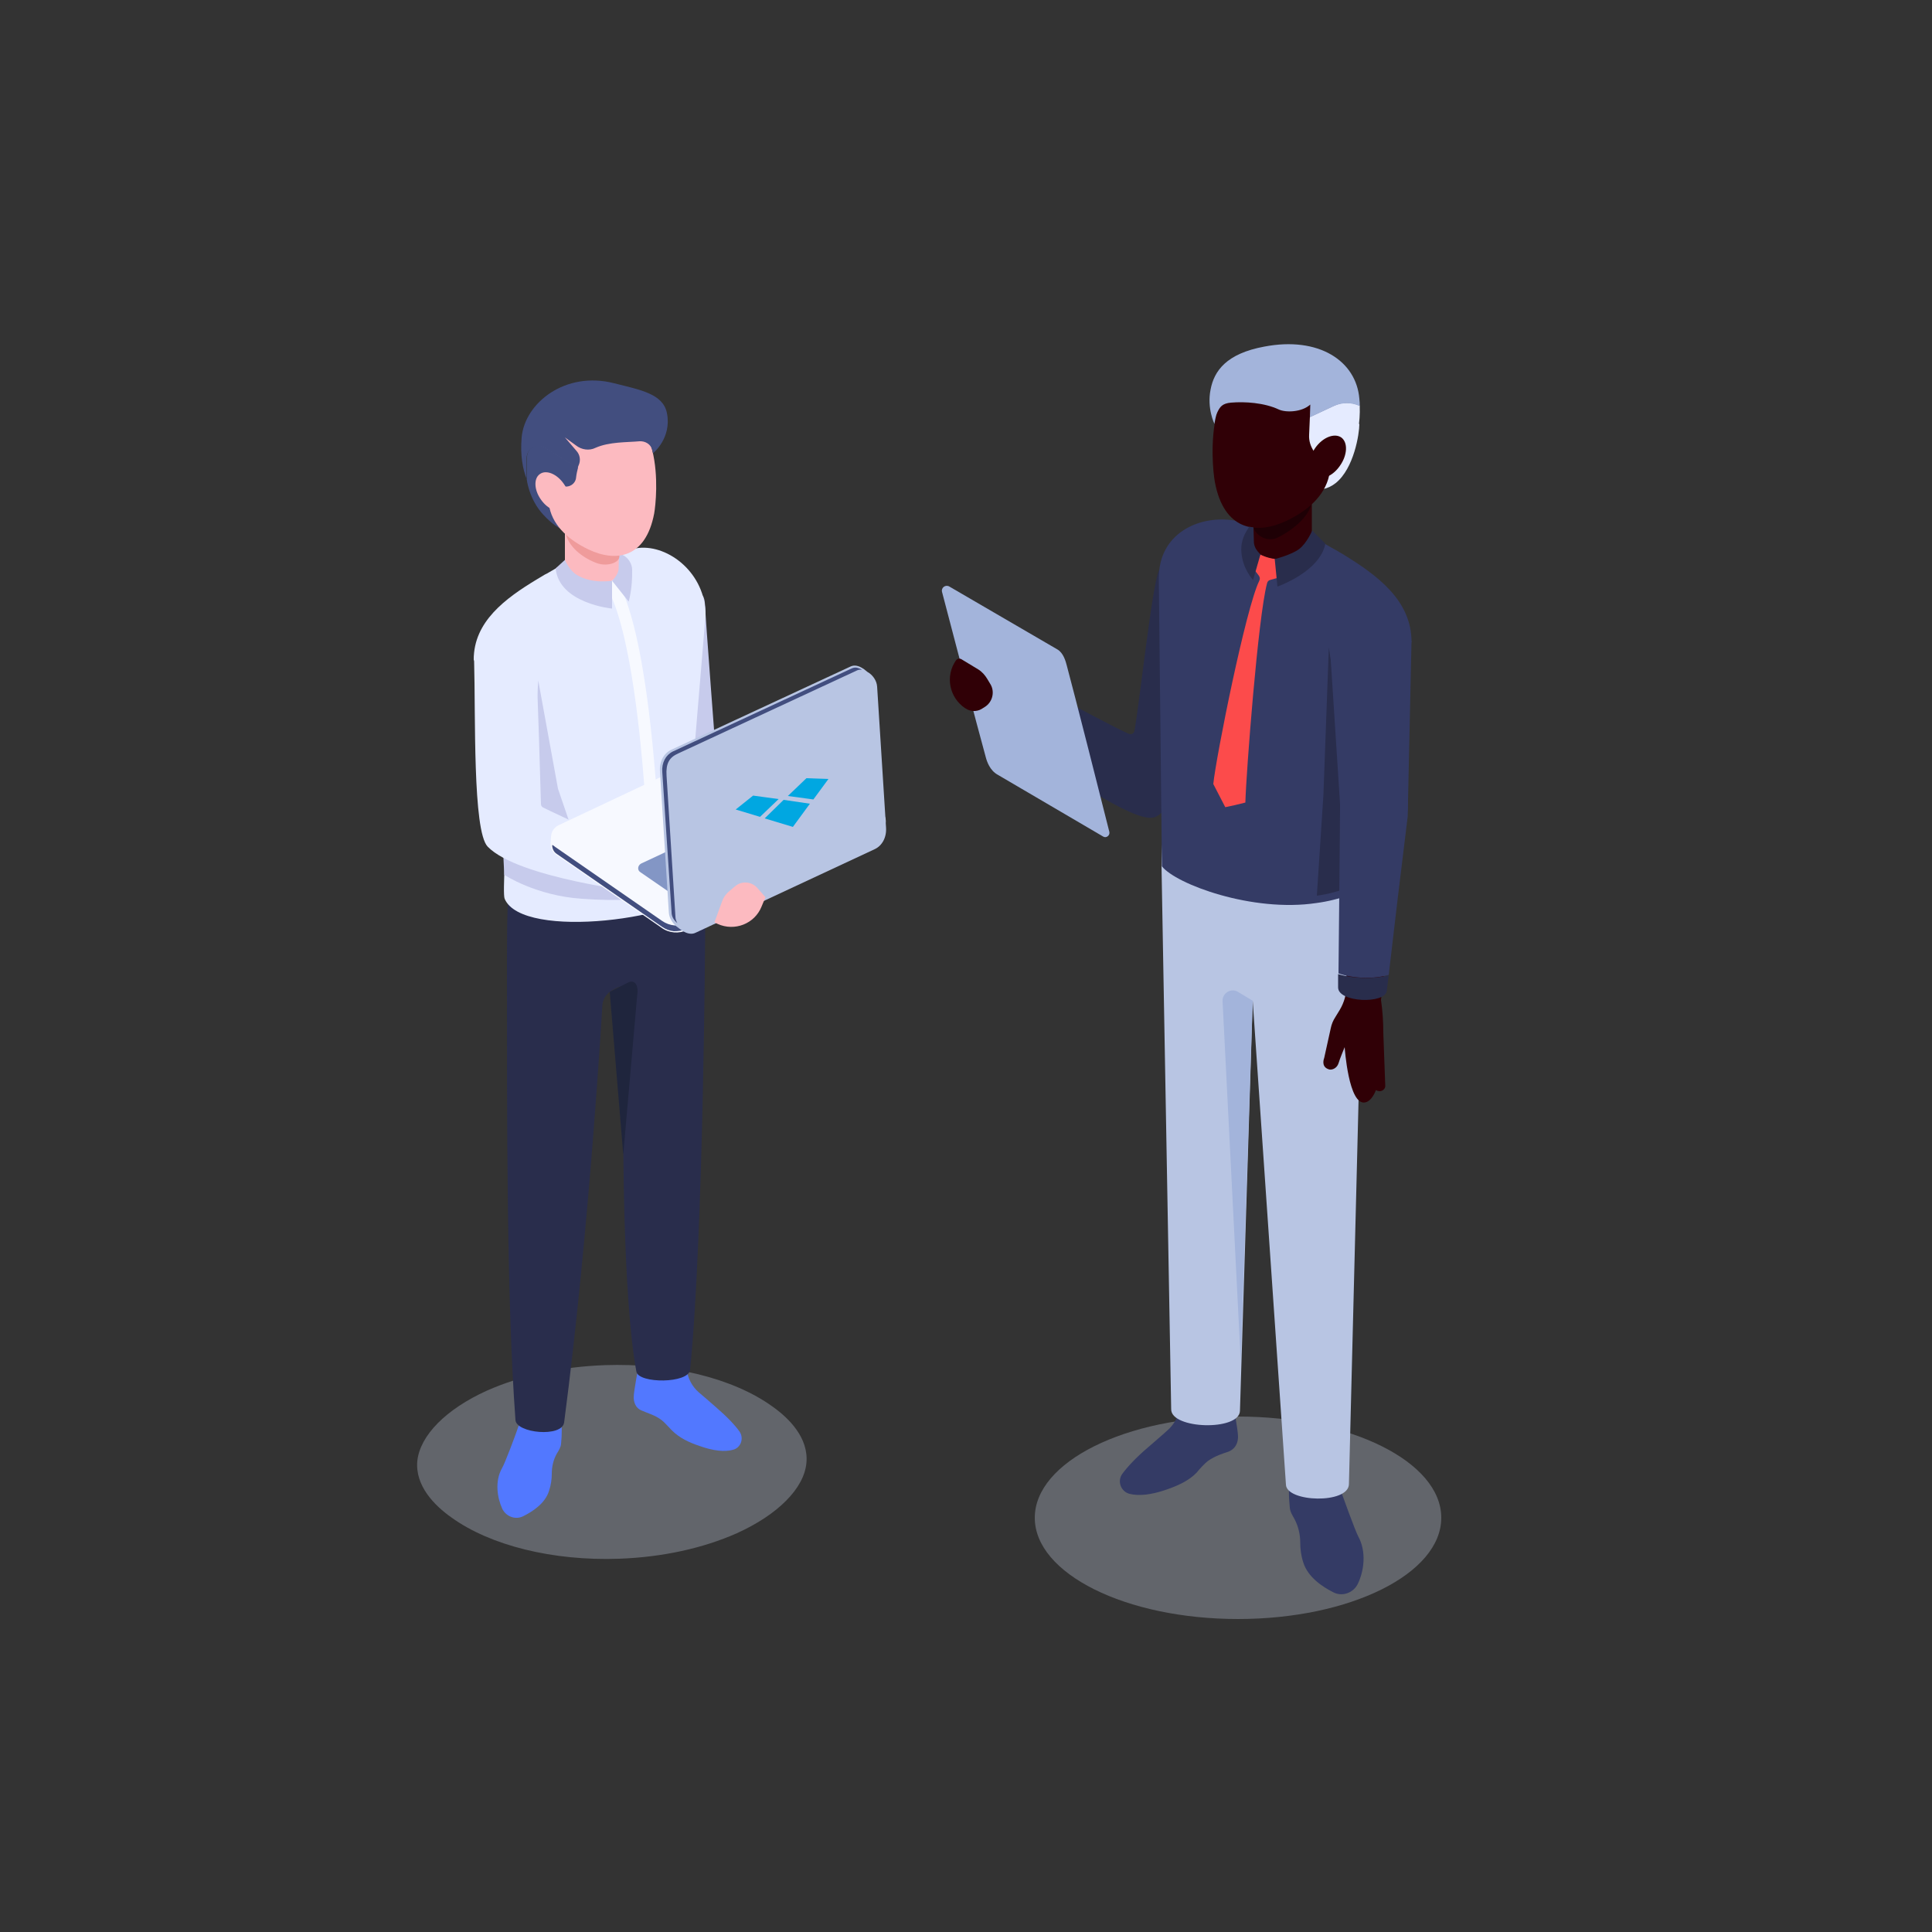 <?xml version="1.0" encoding="utf-8"?>
<!-- Generator: Adobe Illustrator 25.0.1, SVG Export Plug-In . SVG Version: 6.00 Build 0)  -->
<svg version="1.1" id="Layer_1" xmlns="http://www.w3.org/2000/svg" xmlns:xlink="http://www.w3.org/1999/xlink" x="0px" y="0px"
	 viewBox="0 0 500 500" style="enable-background:new 0 0 500 500;" xml:space="preserve">
<rect x="0" y="0" width="500" height="500" fill="#333333" stroke="none"/>
<style type="text/css">
	.st0{opacity:0.3;fill:#D0DBEE;}
	.st1{fill:#C7CBEC;}
	.st2{fill:#5278FF;}
	.st3{fill:#292D4C;}
	.st4{fill:#1F253D;}
	.st5{fill:#E5EBFF;}
	.st6{fill:#FCBAC0;}
	.st7{fill:#F7F9FF;}
	.st8{fill:#424E7F;}
	.st9{fill:#EF9B9B;}
	.st10{fill:#8396C5;}
	.st11{fill:#B8C5E3;}
	.st12{fill:#343B65;}
	.st13{fill:#A3AAC6;}
	.st14{fill:#A3B4DB;}
	.st15{fill:#FC4B4B;}
	.st16{fill:#300006;}
	.st17{fill:#1E0005;}
	.st18{fill:#00A7E1;}
</style>
<g>
	<path class="st0" d="M190.7,396.8c-8.8,3.9-19.3,6.2-30.5,6.6c-17.1,0.6-33.3-3.4-43.4-10.7c-4.4-3.1-9.4-8.2-8.8-14.6
		c0.7-6.6,7.4-13.4,18-18.2c8.8-3.9,19.3-6.2,30.5-6.6c17.1-0.6,33.3,3.4,43.4,10.7c4.4,3.1,9.4,8.2,8.8,14.6
		C208.1,385.2,201.3,392,190.7,396.8z"/>
	<g>
		<g>
			<path class="st1" d="M209.7,219.8c0.7,4.2-7.3,7.7-9.6,6.1l-29.3-16.5c0,0-4.9-44.8-5.6-50.1c-0.2-1.1,0.1-2.2,0.8-3
				c0.7-0.9,1.6-1.4,2.7-1.6l10.8-1.3c0.3,0,0.6,0,0.9,0c1.9,0.2,2,1.9,2.1,3.8c0,1.6,2.9,39.7,2.9,39.7L209.7,219.8z"/>
			<path class="st2" d="M133.8,370.2c1.5-4.8,5.2-7.9,8.4-6.9c3.1,1,3.5,5.4,3,10.4c-0.1,0.9-0.6,1.7-1.1,2.5
				c-0.9,1.6-1.3,3.4-1.3,5.2c0,1.4-0.2,2.9-0.7,4.4c-1,3.3-4.3,5.4-6.7,6.6c-2,1-4.4,0.1-5.4-1.9c-1.3-2.8-2-7.1-0.1-10.5
				C130.7,378.7,133.5,371.1,133.8,370.2z"/>
			<path class="st2" d="M171.2,367.5c0.8,0.6,1.9,1.9,2.7,2.7c1.9,1.9,4.4,3.1,7.1,4c3.6,1.3,6.6,1.6,8.7,1c2-0.5,2.9-2.9,1.7-4.7
				c-1.2-1.7-3.3-3.9-6.2-6.4c-1.6-1.4-3.2-2.8-4.4-3.8c-1.7-1.5-2.8-3.6-3.1-5.9c-0.1-1.2-0.3-2.4-0.5-2.4
				c-4.4-1.7-10.8-0.8-11.9,1.4c0,0-1.3,6.6-1.3,8.2c0,1,0.3,2.8,2.2,3.5C167.5,365.7,169.5,366.2,171.2,367.5z"/>
			<path class="st3" d="M131.2,248.5c0,42-0.1,87.6,2.2,119c0.2,3.4,12.1,4.6,12.6,0.6c6.6-50.3,9.9-108.1,9.9-108.1
				c0.2-1.6,1.1-2.9,2.5-3.7l0.9-0.5c2.6-1.4,3,0.4,3,3.3l-1,32.6c0,0-0.2,44.1,3.4,63.3c0.6,3.1,13.5,3.1,13.9-0.5
				c3.5-35.2,3.9-113.9,3.9-113.9L182,224c0-0.6-3.8-0.8-9.2-0.7c-6.6,0.1-15.7,0.6-23.6,1.1c-9.4,0.6-17.1,1.2-17.1,1.2
				C131.4,231.8,131.2,236.2,131.2,248.5z"/>
			<path class="st3" d="M178.1,232.6c1.3,1,2.6,1.7,4.2,2.1l-0.3-16.6c0-0.6-3.8-0.8-9.2-0.7C171.9,223.5,173.7,229.3,178.1,232.6z"
				/>
			<path class="st4" d="M157.8,256.7l4.9-2.5c1.2-0.6,2.7,0.3,2.2,3.4l-3.6,41.2L157.8,256.7z"/>
			<path class="st5" d="M130.6,232.6c4.6,10.9,47.3,5.2,53.1-3.5l-3.1-19.4c-1-5.6-1.3-11.3-0.8-16.9l2.8-33.6
				c0-10.8-9.5-18.2-17.3-17.4c-1.7,0.2-3.4,0.6-5,1.3c-0.6,0.2-5.4-2.4-6-2.1l-5.8,3.4l-6.9,4c-0.2,0.1-0.4,0.2-0.6,0.3
				c-0.7,0.4-1.3,0.8-2,1.2c-8.3,5-16.4,11-16.4,20.8l9.2,19.1l-0.8,26.4C131.1,216.2,130,231.2,130.6,232.6z"/>
			<path class="st1" d="M130.5,226.4c0,0,8.1,5.4,20.1,6.2c9.4,0.7,16.2,0.2,21.9-1.2l-42.5-15.6L130.5,226.4z"/>
			<path class="st6" d="M145.6,148.9c0.2-0.1-1.8-1.8-1.8-1.8l2.4-1.4v-20.6h14.1v19.7c0,0,0.9,0.3,1.3,0.4c2.8,1.1-1,5-0.8,6.7
				C161,153.6,145.2,149.5,145.6,148.9z"/>
			<path class="st1" d="M148.5,216.1c-2.5-0.3-6.4,2.7-8.6,1.8l-2.8-7.3l2.2-34.5l5.1,28L148.5,216.1L148.5,216.1z"/>
			<path class="st7" d="M171.3,230.6c-0.9,0.5-1.9,0.9-3,1.3c-2.5-70.8-11.4-80-11.8-80.4l2.7-1.8
				C159.7,150.7,168.7,159.2,171.3,230.6z"/>
			<path class="st1" d="M162.7,155.7l-4.3-5.4c0,0,1.7-1.6,1.7-3.2l0.1-4l1.1,0.6c1.3,0.7,2.3,2.2,2.3,3.8
				C163.7,152.4,162.7,155.7,162.7,155.7z"/>
			<path class="st1" d="M158.4,157.5v-7.2c0,0-5.2,0.9-9.1-1.5c-2-1.2-3.1-3.9-3.1-3.9l-2.4,2.2
				C144.7,156.2,158.4,157.5,158.4,157.5z"/>
			<path class="st8" d="M150.1,125.2c3.6,4.3,4.3,9.5,1.7,11.7c-2.6,2.2-7,0.9-11.2-3.7c-3.8-4.1-4.3-9.3-4.3-9.3
				S146.6,121,150.1,125.2z"/>
			<g>
				<path class="st9" d="M160.3,127.8V144c0,1.7-3.4,2.8-6.2,1.6c-4.3-1.7-7.8-5.1-7.8-8.7v-9.1H160.3z"/>
				<path class="st6" d="M169.3,132.9c-2.2,11.5-9.8,12.7-17,9.3c-4.8-2.3-9-5.8-10.1-10.8c-0.7-3.3-3.2-6.4-3.5-9.1
					c-0.8-10.4,5.6-17.3,14.3-18C172.7,102.7,170,128.9,169.3,132.9z"/>
			</g>
			<g>
				<path class="st8" d="M135,113.2c0.8-8.9,11.3-17.3,24-14c6.7,1.7,12.6,2.7,13.6,7.7c1.3,6.5-3.6,10.4-3.6,10.4l-0.2-0.8
					c-0.3-1.5-1.8-2.4-3.3-2.3c-3.2,0.3-7.8,0.1-11.4,1.7c-1.6,0.8-3.6,0.5-5-0.6l-2.9-2.1l3,3.5c0.9,1,1.1,2.4,0.6,3.6
					c-0.1,0.2-0.2,0.5-0.3,0.8l-8.6-5.2c-2-1.2-4.6,0.2-4.6,2.6v5.5C135.3,121.4,134.6,117.9,135,113.2z"/>
				<path class="st8" d="M141,115.8l8.6,5.2c-0.2,0.8-0.4,1.6-0.5,2.5c-0.1,1.7-1.8,2.8-3.4,2.3c-1-0.3-1.9-0.8-2.4-1.3
					c-1.1-1.4-2.8-1.7-3-0.6c-0.5,2.7-0.5,4.1-0.2,4.9c-1.2-0.9-2.7-2.4-3.7-4.9v-5.5C136.3,116,138.9,114.5,141,115.8z"/>
			</g>
			<path class="st6" d="M145.9,125.2c1.8,2.5,1.9,5.5,0.3,6.6s-4.4,0.1-6.2-2.5c-1.8-2.5-1.9-5.5-0.3-6.6
				C141.3,121.5,144.1,122.6,145.9,125.2z"/>
			<g>
				<path class="st6" d="M165.8,230.9c-8.6-1.3-32.6-6.3-38.3-13.1c-2.5-3-3.2-48.8-3.2-48.8c-0.1-1.2,0.7-2.2,1.9-2.3l8.7-0.6
					c1.2-0.1,2.1,0.8,2.2,2c0.2,4.7,0.9,34.5,1,39.9c0,1.3,0.9,2.3,2.1,2.7c5.6,1.7,19.1,8.1,28.3,11.1c0.8,0.3,1.4,0.3,1.8,0.4
					c4.5,0.7,14.1-4,15.1,0.5c0,0,9,4.8,3.6,9.8c-0.9,0.8-4.7,2.8-10.8,2.1C173.8,234.3,167,231.1,165.8,230.9z"/>
				<path class="st5" d="M168.5,221.9c-1.7,1.7-3.6,7.2-2.2,9.1c0,0-32.2-3.7-40.1-11.9c-3.9-4.1-3.1-34-3.5-48.1
					c-0.1-4.6,3.7-8.4,8.3-8.2c4.1,0.2,7.4,3.4,7.7,7.6c0.5,9.3,1.2,34.1,1.3,37.7c0,0.5,0.3,0.8,0.8,1
					C142.6,210.1,168.5,221.9,168.5,221.9z"/>
			</g>
		</g>
		<g>
			<g>
				<path class="st7" d="M142.6,216.5c0.1-1.2,0.7-2.3,1.9-2.9l49.4-23.3c2.1-1,4.7-0.8,6.6,0.6l27.3,18.9c1.1,0.8,1.6,2.1,1.4,3.2
					l-0.1,1.8c-0.1,1.1-0.8,2.1-1.9,2.6l-49.4,23.3c-2.1,1-4.7,0.8-6.6-0.6l-27.3-18.9c-1-0.7-1.4-1.7-1.4-2.7c0-0.2,0-0.3,0-0.4
					L142.6,216.5z"/>
				<path class="st8" d="M144,219.4l27.3,18.9c2,1.4,4.5,1.6,6.6,0.6l49.4-23.3c0.5-0.2,0.9-0.6,1.2-0.9l0,0.2
					c-0.1,1-0.7,1.7-1.6,2.2l-49.4,23.3c-1,0.5-2,0.6-3.1,0.6c-1.1-0.1-2.1-0.5-3-1.1l-27.3-18.9c-0.8-0.5-1.2-1.4-1.2-2.3
					C143.2,218.7,143.5,219.1,144,219.4z"/>
				<path class="st10" d="M165.7,225.7l10.3,7.1c0.7,0.5,1.7,0.6,2.5,0.2l40.5-19c0.9-0.4,1-1.6,0.2-2.2l-10.3-7.1
					c-0.7-0.5-1.7-0.6-2.5-0.2l-40.5,19C165,224,164.9,225.2,165.7,225.7z"/>
			</g>
			<g>
				<path class="st11" d="M173.1,236.2l-2.3-36.5c-0.2-2.6,1-4.8,3-5.7l46.3-21.5c1-0.5,2.2-0.2,3.2,0.5l0.2,0.1l1,0.8
					c1.3,0.7,2.4,2.2,2.5,3.8l2.3,36.4c0.2,2.6-1,4.8-3,5.7L180,241.4c-1,0.5-2.2,0.2-3.2-0.4c0,0.1-1.8-1.3-1.8-1.3
					C174,238.8,173.2,237.6,173.1,236.2z"/>
				<path class="st8" d="M171.4,199.8c-0.2-2.4,0.9-4.4,2.7-5.3l46.3-21.5c0.4-0.2,0.9-0.3,1.4-0.2c0.4,0.1,0.9,0.3,1.3,0.5
					c-0.5,0-0.9,0-1.3,0.2l-46.3,21.5c-2.3,1-3.2,2.6-3,5.7l2.3,36.5c0,0.6,0.2,1.2,0.5,1.7c-0.9-0.7-1.5-1.7-1.5-2.8L171.4,199.8z"
					/>
			</g>
		</g>
		<path class="st6" d="M184.9,238.7l2-5.5c0.4-1.1,1.1-2,2-2.7l1.3-1.1c1.7-1.5,4.3-1.3,5.8,0.4l2.1,2.4l-1,2.4
			c-1.8,4.5-7,6.5-11.4,4.5L184.9,238.7z"/>
	</g>
</g>
<ellipse class="st0" cx="320.4" cy="392.8" rx="52.6" ry="26.2"/>
<g>
	<g>
		<path class="st12" d="M347.1,386.1c-1.7-5.6-6.1-9.2-9.8-8.1c-3.7,1.1-4.1,6.3-3.5,12.2c0.1,1.1,0.7,2,1.2,2.9
			c1,1.9,1.5,4,1.5,6.1c0,1.6,0.2,3.4,0.8,5.2c1.2,3.8,5,6.3,7.8,7.7c2.3,1.2,5.2,0.1,6.3-2.2c1.6-3.3,2.3-8.3,0.1-12.3
			C350.7,396.1,347.5,387.2,347.1,386.1z"/>
		<path class="st12" d="M312.6,378.1c-0.8,0.6-2.1,2-2.9,3c-2,2.1-4.9,3.4-7.8,4.4c-4,1.4-7.2,1.7-9.6,1.1c-2.2-0.6-3.2-3.2-1.9-5.1
			c1.3-1.8,3.6-4.3,6.8-7c1.8-1.6,3.5-3,4.8-4.2c1.9-1.6,3.1-3.9,3.4-6.4c0.1-1.4,0.3-2.6,0.5-2.7c4.9-1.9,11.9-0.8,13.1,1.5
			c0,0,1.4,7.3,1.4,9.1c0,1.1-0.3,3-2.5,3.9C316.7,376.1,314.6,376.7,312.6,378.1z"/>
	</g>
	<path class="st13" d="M268.1,177.4c0,0-2.1,1-4.9,5.8c-2,3.3-2,6.9-2,6.9l4.9,0l4.2-9.9L268.1,177.4z"/>
	<path class="st6" d="M256.8,169.7l1.7,16.3c5.6,4.1,39,28.1,47,22.8c4.2-2.7,12.5-50.3,12.5-50.3c0.4-1.4-0.5-2.9-1.9-3.2
		l-10.9-2.6c-1.5-0.3-1.5-5.5-1.8-4.1c-1.3,5.9-7.3,35.7-8.6,42.5c-0.2,1.1-29.2-12.8-29.2-12.8c-2-0.9-3.7-2.4-4.9-4.2l-1.1-1.6
		c-0.6-0.8-1.3-1.6-2.1-2.2L256.8,169.7z"/>
	<path class="st11" d="M353.4,193.6V211c0,2.6-4.3,173.1-4.3,173.1c-0.1,5.2-16.2,4.7-16.3,0.1L324.2,259l-3.3,106.1
		c-0.1,5.3-17.9,4.8-17.8-0.4l-2.5-140.5c0-2.5,0.1-6.4,0.6-8.8L353.4,193.6z"/>
	<path class="st14" d="M324.2,259l-3.8-2.3c-1.8-1.1-4.1,0.3-4,2.4l4.7,93.2L324.2,259z"/>
	<g>
		<path class="st3" d="M272.8,179.9c6,3.2,15.9,8.5,19.3,10c0.7,0.3,1.4-0.1,1.5-0.8c1.3-7.1,4.5-37.2,6.3-41.4
			c0.9-2.1,15.9,5.6,15.9,5.6c0.9,1,1.3,2.2,1.2,3.5c-0.1,1.3,0.9,2.9,0,3.6c-3.4,17-11.1,49.8-18.6,51.2c-5.4,1-24-11.9-32.7-18.2
			C268.8,191.1,272.7,184.3,272.8,179.9z"/>
		<path class="st13" d="M268.1,177.4c0,0,1.9,1.1,4.7,2.6c-0.1,4.3-4,11.1-7,13.5c-2.8-2-4.6-3.4-4.6-3.4
			C264.2,189.2,269.9,180.5,268.1,177.4z"/>
	</g>
	<path class="st12" d="M299.9,149.6l0.8,74.6c3.6,4.6,23.4,12,40,9.5c3-0.4,5.8-1.1,8.5-2.1c1.7-0.6,3.3-1.4,4.8-2.3l1.3-42.4
		l10-20.8c0-10.7-8.8-17.2-17.8-22.7c-0.9-0.5-1.8-1.1-2.8-1.6l-13.9-8c-0.7-0.3-5.9,2.5-6.6,2.2c-1.8-0.8-3.6-1.2-5.5-1.4
		C310.2,133.5,299.9,138,299.9,149.6z"/>
	<path class="st15" d="M317.1,208.9l-3.1-6c0.7-7,8.4-45.5,11.9-52.6c0.2-0.4,0.2-0.9-0.1-1.3l-1.6-2.1l2-3.4c1.8,0.8,3.2,1,3.7,1.1
		l1.3,4.8l-2.5,0.7c-0.4,0.1-0.7,0.4-0.8,0.9c-2.3,8.6-5.4,49-5.6,56.7C319.5,208.4,319.9,208.3,317.1,208.9z"/>
	<path class="st3" d="M340.8,231.8c3-0.4,5.8-1.2,8.4-2.2l3.4-8.8l-8.7-53.2l-1.4,38.1L340.8,231.8z"/>
	<path class="st16" d="M342.7,273.8l1.7-7.7c0.2-1,0.6-2,1.2-2.9l1.1-1.8c1.2-2,1.8-4.2,1.8-6.6l-0.5-43.3c0.1-1.7,0-3.4-0.1-5
		c-0.7-7.6,3.9-27.7,3.6-33.9c-0.1-1.6-5.6-5.4-4-5.4l11.9-0.4c1.6-0.1,2.9,1.2,2.9,2.8l0.6,38.5c0,1.3,0,2.7-0.2,4l-5.3,46.7
		c0.4,2.7,0.6,5.6,0.6,8.5l0.5,13.6c0.1,0.7-0.5,1.4-1.3,1.5c-0.5,0-0.9-0.1-1.1-0.3c-0.7,1.8-1.7,3-2.8,3.2
		c-4.3,0.9-5.3-14.3-5.3-14.3s-1.3,3.1-1.6,4.2c-0.4,1.2-1.5,1.7-2.3,1.6C342.1,276.3,342.4,274.6,342.7,273.8z"/>
	<g>
		<path class="st3" d="M359.4,252.4l-0.5,4c-0.3,3.5-12.7,3.1-12.6-0.9l0-3.4C350.3,253.3,355.7,253.4,359.4,252.4z"/>
		<path class="st12" d="M346.8,209.9c0-0.6,0-1.3,0-1.9c-0.4-5.9-2.4-37.5-2.8-43.3l21.3,1.2l-0.9,41.2c0,1.4,0,2.8-0.1,4.3
			l-2.5,20.5l-2.4,20.4c-3.7,1.1-9.2,1-13-0.4l0.2-20.1L346.8,209.9z"/>
	</g>
	<path class="st14" d="M273.7,168.1c1.5,0.9,2.1,3,2.4,4.2c2,7.4,9.1,35.4,11,43c0.2,0.9-0.8,1.7-1.6,1.2l-27.3-16
		c-2-1.1-2.8-3.4-3.1-4.6c-2.2-8-8.6-32.3-11.3-42.7c-0.3-1.1,0.9-2,1.9-1.4L273.7,168.1z"/>
	<path class="st16" d="M247.4,170.9c0.3-0.4,0.9-0.6,1.4-0.3l4.3,2.6c1,0.6,1.8,1.5,2.4,2.5l0.9,1.5c1.1,2,0.4,4.6-1.6,5.8l-0.8,0.5
		c-1.2,0.7-2.8,0.7-4-0.1l-0.2-0.1C245.6,180.5,244.6,174.9,247.4,170.9z"/>
	<path class="st5" d="M335.3,116.3c-3.9,4.6-5.8,4.6-2.7,6.7c4.3,3.1,8.8,5.4,13.1,2c4.7-3.8,6.1-12.7,6.1-15.3
		C351.8,109.6,339.2,111.7,335.3,116.3z"/>
	<g>
		<path class="st16" d="M324.3,116.2V141c0,1.2,1.1,2.3,3,3c3.4,1.3,8.2,0.9,10.7-0.7c1-0.7,1.5-1.5,1.5-2.3c0,0,0-24.9,0-24.9
			H324.3z"/>
		<g>
			<path class="st17" d="M324.3,119.1l0,16.7c0,2.4,3.5,4.8,6.4,3.3c4.4-2.2,8.9-6.1,8.9-10.1v-9.9H324.3z"/>
			<path class="st16" d="M332.2,93.4c9.4,0.8,16.5,8.3,15.6,19.7c-0.2,3-3,6.3-3.8,9.9c-1.2,5.5-5.8,9.3-11.1,11.8
				c-7.9,3.7-16.2,2.4-18.5-10.1C313.6,120.3,310.7,91.7,332.2,93.4z"/>
		</g>
	</g>
	<path class="st3" d="M330.6,151.8l-0.7-7.1c0,0,4.3-1.1,6.3-2.6c2-1.5,3.4-4.8,3.4-4.8l3.4,3.4C341.6,148,330.6,151.8,330.6,151.8z
		"/>
	<path class="st3" d="M324.3,150.1l1.9-6.6l-0.7-0.8c-0.6-0.7-1-1.6-1-2.6l-0.1-3.6c0,0-0.7-0.1-1.1-0.2l-0.3,0.5
		c-1.3,1.9-2,4.1-1.7,6.4C321.7,147.4,324.3,150.1,324.3,150.1z"/>
	<g>
		<path class="st5" d="M351.9,105c0.3,9.1-3.1,13.3-5.6,15.1c0.2-0.8,0.3-2.4-0.3-5.3c-0.2-1.1-2.1-0.8-3.3,0.7
			c-0.5,0.6-1.5,1.1-2.6,1.4c-0.9-1.3-1.4-2.8-1.3-4.4l0.2-4.6l6.2-2.9C347.4,104,349.8,104,351.9,105z"/>
		<path class="st14" d="M327.2,89.7c14.1-2.7,23.8,3.7,24.6,13.5c0.1,0.7,0.1,1.3,0.1,1.9c-2.1-1-4.6-1-6.7,0L339,108l0.1-3.3
			c-2.2,2-6.3,2.1-8.1,1.3c-3.8-1.8-8.9-2.1-12.4-1.8c-2.3,0.2-2.9,1.1-3.6,2.6c-0.5,1.1-0.7,2.9-0.7,2.9s-2-4-1-8.9
			C314.2,96,317.4,91.5,327.2,89.7z"/>
	</g>
	<path class="st16" d="M340.4,115.9c-1.9,2.7-2.1,6-0.3,7.3c1.8,1.3,4.8,0.1,6.7-2.7c1.9-2.7,2.1-6,0.3-7.3
		C345.3,112,342.3,113.2,340.4,115.9z"/>
</g>
<g>
	<polygon class="st18" points="214.4,201.6 210.5,206.9 203.9,206 208.7,201.4 214.4,201.6 	"/>
	<polygon class="st18" points="190.4,209.5 196.7,211.4 201.5,206.8 194.9,205.9 190.4,209.5 	"/>
	<polygon class="st18" points="209.6,208 205.2,214 197.9,211.8 202.8,207 209.6,208 	"/>
</g>
</svg>
